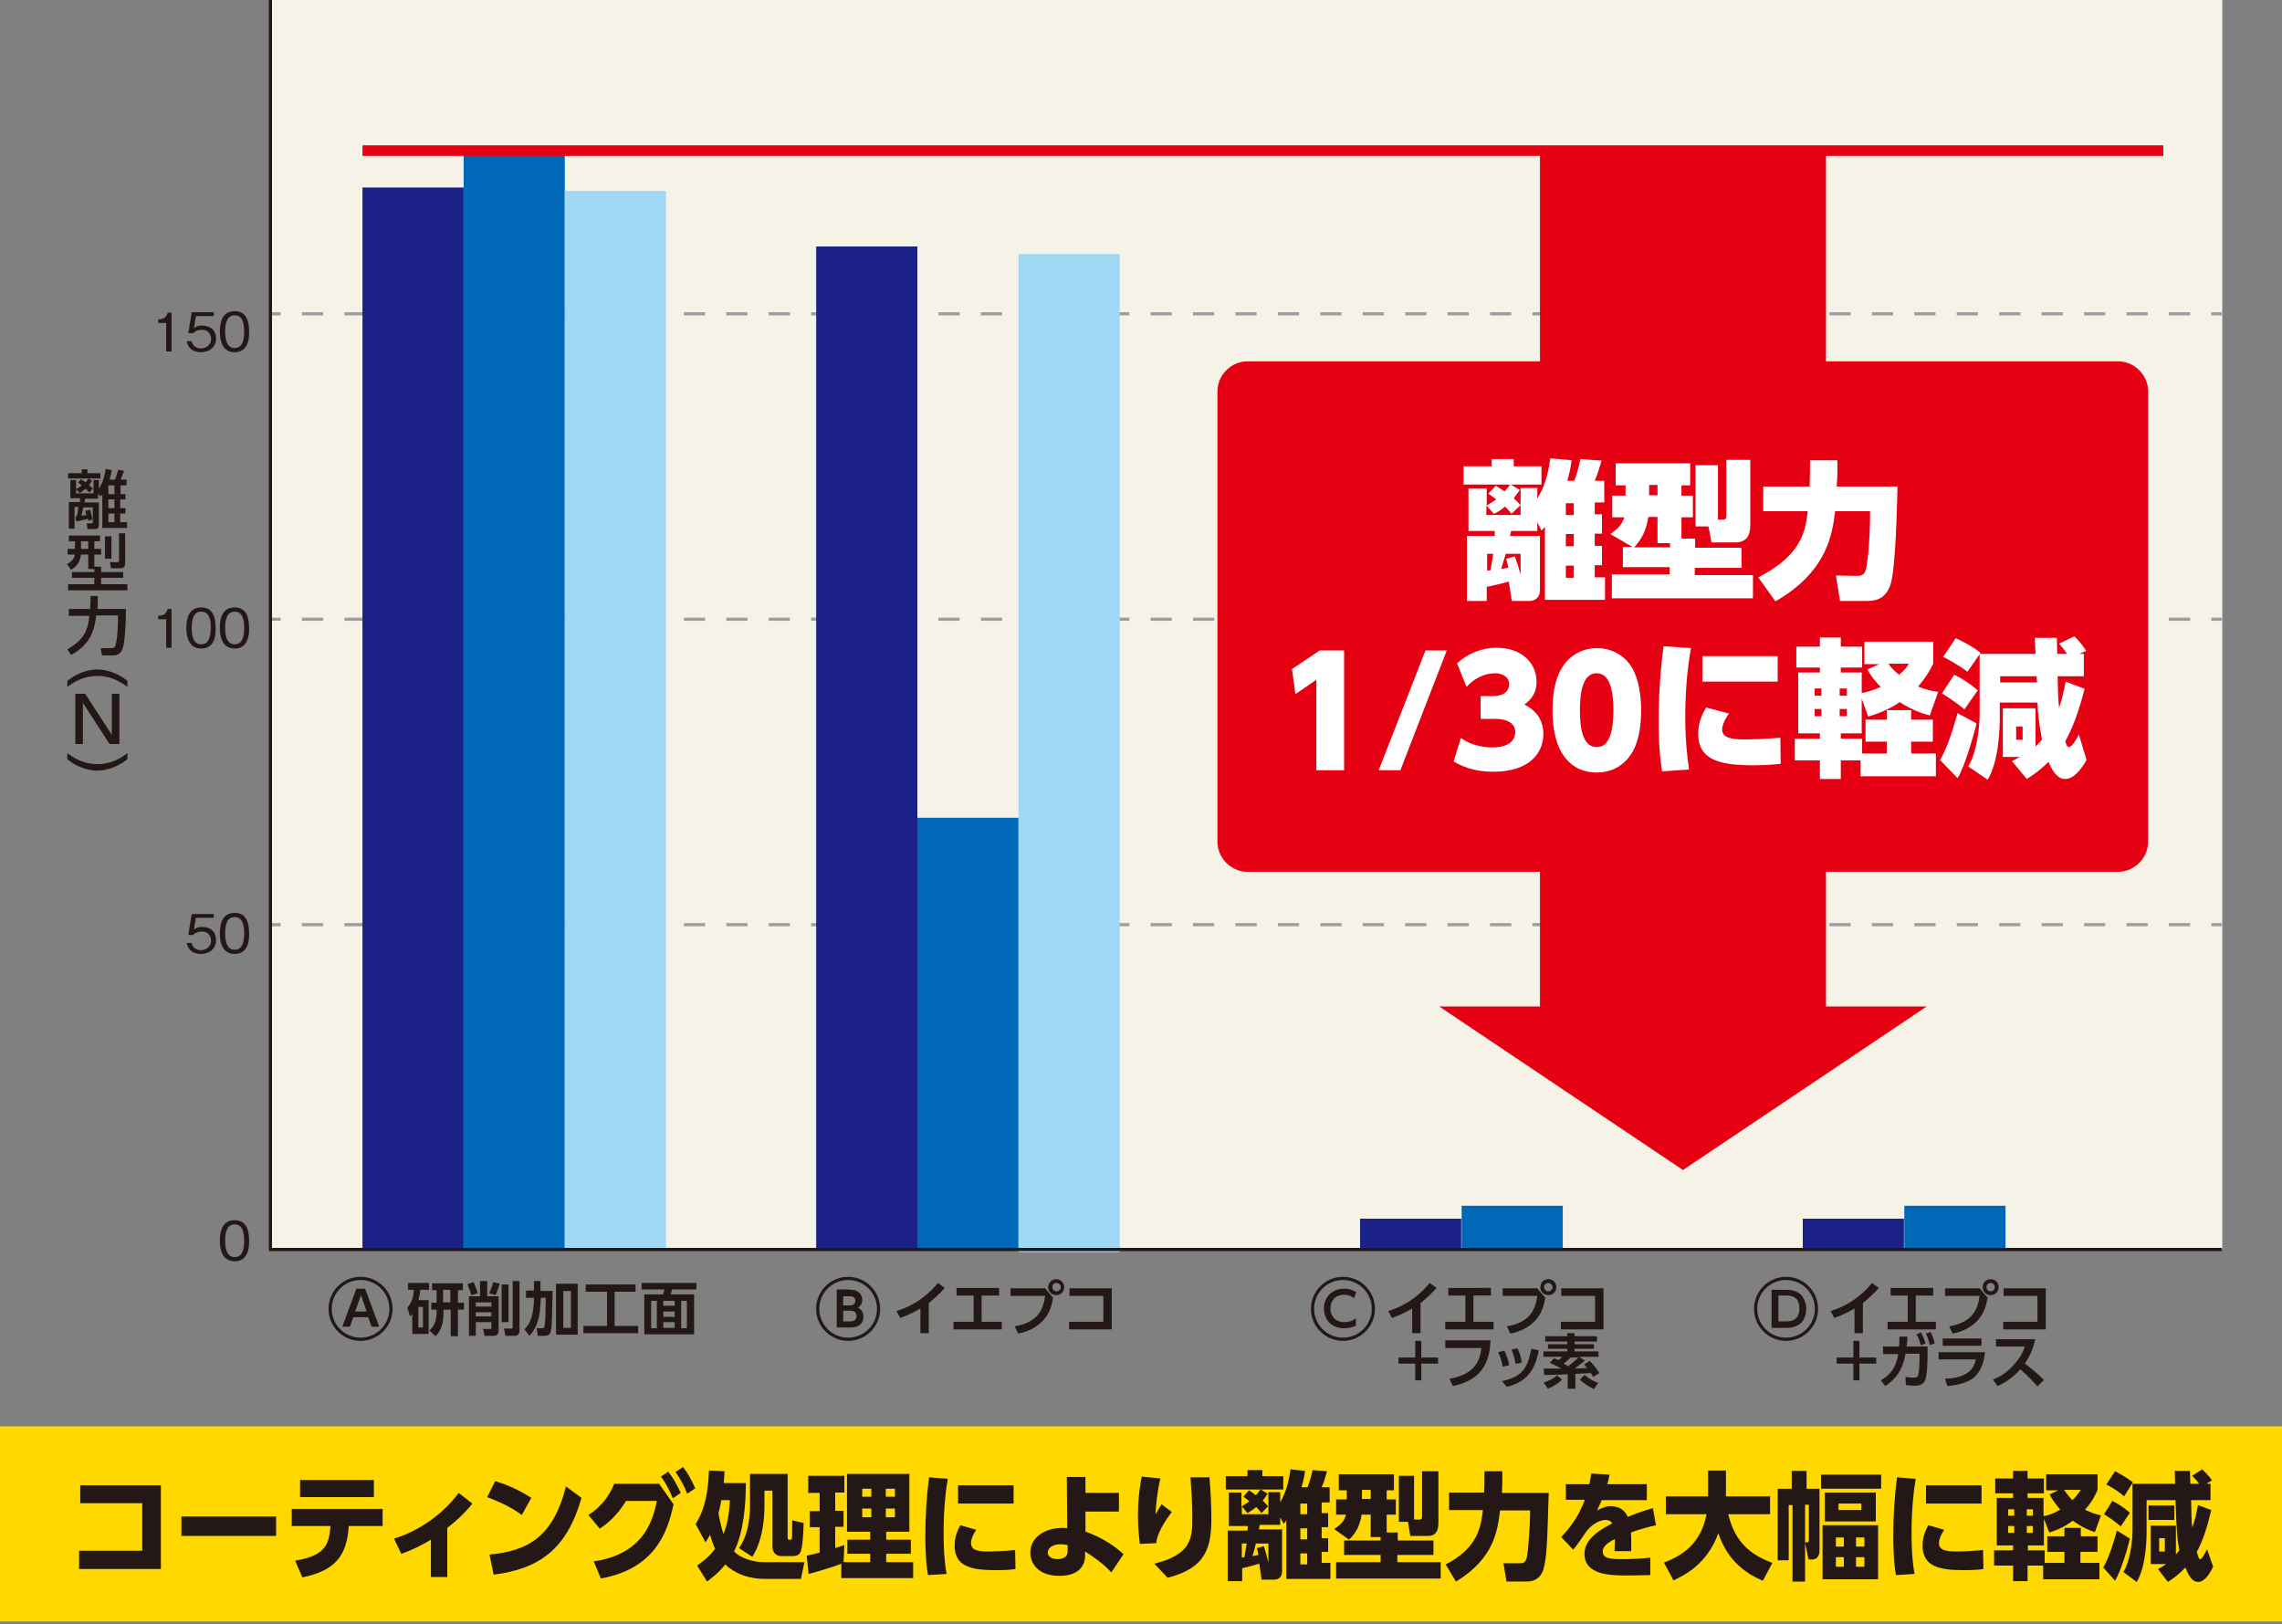 <?xml version="1.0" encoding="utf-8"?>
<!-- Generator: Adobe Illustrator 27.8.1, SVG Export Plug-In . SVG Version: 6.00 Build 0)  -->
<svg version="1.1" id="レイヤー_1" xmlns="http://www.w3.org/2000/svg" xmlns:xlink="http://www.w3.org/1999/xlink" x="0px"
	 y="0px" viewBox="0 0 600 427" style="enable-background:new 0 0 600 427;" xml:space="preserve">
<rect x="0" y="0" width="600" height="427" fill="#808080" stroke="none"/>
<style type="text/css">
	.st0{fill:#FFD800;}
	.st1{fill:#F5F2E8;}
	.st2{fill:none;stroke:#9E9E9F;stroke-width:0.836;stroke-miterlimit:10;}
	.st3{fill:none;stroke:#9E9E9F;stroke-width:0.836;stroke-miterlimit:10;stroke-dasharray:5.578,5.578;}
	.st4{fill:#1C2187;}
	.st5{fill:#0068B6;}
	.st6{fill:#9ED8F5;}
	.st7{fill:#231815;}
	.st8{fill:none;stroke:#231815;stroke-width:0.836;}
	.st9{fill:none;stroke:#E50012;stroke-width:75.197;}
	.st10{fill:#E50012;}
	.st11{fill:#FFFFFF;}
	.st12{fill:none;stroke:#E50012;stroke-width:2.785;stroke-miterlimit:10;}
	.st13{fill:none;stroke:#231815;stroke-width:0.836;stroke-miterlimit:10;}
</style>
<rect y="375" class="st0" width="600" height="51.3"/>
<rect x="71.1" class="st1" width="513.2" height="328.5"/>
<g>
	<g>
		<line class="st2" x1="71.1" y1="82.5" x2="73.8" y2="82.5"/>
		<line class="st3" x1="79.4" y1="82.5" x2="578.6" y2="82.5"/>
		<line class="st2" x1="581.4" y1="82.5" x2="584.2" y2="82.5"/>
	</g>
</g>
<g>
	<g>
		<line class="st2" x1="71.1" y1="162.8" x2="73.8" y2="162.8"/>
		<line class="st3" x1="79.4" y1="162.8" x2="578.6" y2="162.8"/>
		<line class="st2" x1="581.4" y1="162.8" x2="584.2" y2="162.8"/>
	</g>
</g>
<g>
	<g>
		<line class="st2" x1="71.1" y1="243.1" x2="73.8" y2="243.1"/>
		<line class="st3" x1="79.4" y1="243.1" x2="578.6" y2="243.1"/>
		<line class="st2" x1="581.4" y1="243.1" x2="584.2" y2="243.1"/>
	</g>
</g>
<g>
	<rect x="357.6" y="320.4" class="st4" width="26.6" height="8"/>
	<rect x="384.3" y="317" class="st5" width="26.6" height="11.5"/>
</g>
<g>
	<rect x="474" y="320.4" class="st4" width="26.6" height="8"/>
	<rect x="500.7" y="317" class="st5" width="26.6" height="11.5"/>
</g>
<g>
	<rect x="95.3" y="49.3" class="st4" width="26.6" height="279"/>
	<rect x="121.9" y="39.6" class="st5" width="26.6" height="288.8"/>
	<rect x="148.5" y="50.2" class="st6" width="26.6" height="278.4"/>
</g>
<g>
	<rect x="214.6" y="64.8" class="st4" width="26.6" height="263.5"/>
	<rect x="241.2" y="215" class="st5" width="26.6" height="113.4"/>
	<rect x="267.8" y="66.8" class="st6" width="26.6" height="262.4"/>
</g>
<g>
	<g>
		<path class="st7" d="M43.7,92.3v-7.4h-2.1v-0.9c0.9-0.1,2-0.1,2.5-1.8h1v10.2H43.7z"/>
		<path class="st7" d="M52.8,92.6c-2.2,0-3.4-1.2-3.7-2.9h1.3c0.2,1.2,1.2,1.9,2.4,1.9c1.4,0,2.7-0.9,2.7-2.5c0-0.5-0.2-2.4-2.5-2.4
			c-0.6,0-1.6,0.2-2.2,0.9h-1.3l0.9-5.5h5.8v1h-4.7L51,86.3c0.4-0.3,0.9-0.7,2.2-0.7c2.1,0,3.6,1.2,3.6,3.4
			C56.8,91.4,54.9,92.6,52.8,92.6z"/>
		<path class="st7" d="M61.7,92.6c-3.1,0-3.9-2.8-3.9-5.4s0.7-5.4,3.9-5.4s3.8,2.8,3.8,5.4C65.6,89.8,64.8,92.6,61.7,92.6z
			 M61.7,82.9c-2,0-2.5,2-2.5,4.3c0,2.4,0.6,4.3,2.5,4.3c2,0,2.5-2,2.5-4.3C64.2,84.8,63.7,82.9,61.7,82.9z"/>
	</g>
</g>
<g>
	<g>
		<path class="st7" d="M43.7,170.2v-7.4h-2.1v-0.9c0.9-0.1,2-0.1,2.5-1.8h1v10.2H43.7z"/>
		<path class="st7" d="M52.9,170.5c-3.1,0-3.9-2.8-3.9-5.4s0.7-5.4,3.9-5.4s3.8,2.8,3.8,5.4C56.8,167.7,56.1,170.5,52.9,170.5z
			 M52.9,160.8c-2,0-2.5,2-2.5,4.3c0,2.4,0.6,4.3,2.5,4.3c2,0,2.5-2,2.5-4.3C55.5,162.8,54.9,160.8,52.9,160.8z"/>
		<path class="st7" d="M61.7,170.5c-3.1,0-3.9-2.8-3.9-5.4s0.7-5.4,3.9-5.4s3.8,2.8,3.8,5.4C65.6,167.7,64.8,170.5,61.7,170.5z
			 M61.7,160.8c-2,0-2.5,2-2.5,4.3c0,2.4,0.6,4.3,2.5,4.3c2,0,2.5-2,2.5-4.3C64.2,162.8,63.7,160.8,61.7,160.8z"/>
	</g>
</g>
<g>
	<g>
		<path class="st7" d="M52.8,250.8c-2.2,0-3.4-1.2-3.7-2.9h1.3c0.2,1.2,1.2,1.9,2.4,1.9c1.4,0,2.7-0.9,2.7-2.5
			c0-0.5-0.2-2.4-2.5-2.4c-0.6,0-1.6,0.2-2.2,0.9h-1.3l0.9-5.5h5.8v1h-4.7l-0.5,3.1c0.4-0.3,0.9-0.7,2.2-0.7c2.1,0,3.6,1.2,3.6,3.4
			C56.8,249.6,54.9,250.8,52.8,250.8z"/>
		<path class="st7" d="M61.7,250.8c-3.1,0-3.9-2.8-3.9-5.4s0.7-5.4,3.9-5.4s3.8,2.8,3.8,5.4C65.6,248,64.8,250.8,61.7,250.8z
			 M61.7,241.1c-2,0-2.5,2-2.5,4.3c0,2.4,0.6,4.3,2.5,4.3c2,0,2.5-2,2.5-4.3C64.2,243.1,63.7,241.1,61.7,241.1z"/>
	</g>
</g>
<g>
	<g>
		<path class="st7" d="M61.7,331.6c-3.1,0-3.9-2.8-3.9-5.4s0.7-5.4,3.9-5.4s3.8,2.8,3.8,5.4C65.6,328.8,64.8,331.6,61.7,331.6z
			 M61.7,321.9c-2,0-2.5,2-2.5,4.3c0,2.4,0.6,4.3,2.5,4.3c2,0,2.5-2,2.5-4.3C64.2,323.9,63.7,321.9,61.7,321.9z"/>
	</g>
</g>
<polyline class="st8" points="584.2,328.5 71.1,328.5 71.1,0 "/>
<g>
	<path class="st7" d="M24.2,126.4c-0.3,0.4-0.5,0.8-0.8,1.1c0.3,0.3,0.5,0.5,1,0.9l-0.9,1.1c-0.3-0.3-0.4-0.5-1-1
		c-0.6,0.5-1,0.8-1.6,1.1l-0.9-1c0.7-0.4,1-0.6,1.5-1c-0.6-0.4-0.6-0.5-1-0.7l0.8-0.9c0.8,0.5,0.8,0.6,1.2,0.8
		c0.4-0.4,0.6-0.8,0.8-1h-5.4v-1.4h3.6v-1h1.5v1h3.4v1.4h-3L24.2,126.4z M23.7,134c0.3,1,0.5,2,0.6,2.6l-1.1,0.3
		c0-0.2-0.1-0.4-0.1-0.5c-0.4,0.1-1.9,0.5-3,0.7l-0.3-1.3c0.2,0,0.3,0,0.4-0.1c0.2-0.8,0.3-1.5,0.4-2.4h-1v5.7h-1.5v-7H21
		c0-0.2,0.1-0.8,0.1-1h-2.6v-4.8h1.5v3.5h4.6v-3.5h1.4v2.3c1.2-1.8,1.6-4,1.8-5.2l1.6,0.3c-0.1,0.6-0.2,1.1-0.6,2.5h1.4
		c0.4-0.9,0.6-1.6,0.9-2.6l1.5,0.3c-0.1,0.4-0.7,1.8-0.9,2.3h1.6v1.5h-1.6v2.3H33v1.4h-1.4v2.3H33v1.4h-1.4v2.3h1.8v1.5h-6.5V130
		c-0.1,0.2-0.2,0.2-0.4,0.5l-0.7-0.7v1.3h-3.4c0,0.2-0.2,0.9-0.2,1H26v5.9c0,1-0.6,1.1-1.1,1.1h-1.9l-0.2-1.5h1.2
		c0.4,0,0.4-0.2,0.4-0.4v-3.8h-2.5c-0.2,1.2-0.3,1.3-0.5,2.2c0.2,0,1.1-0.2,1.3-0.2c-0.1-0.3-0.1-0.4-0.3-1.1L23.7,134z M30.1,127.6
		h-1.6v2.3h1.6V127.6z M30.1,131.3h-1.6v2.3h1.6V131.3z M30.1,135h-1.6v2.3h1.6V135z"/>
	<path class="st7" d="M24.8,149.6h-1.6v-3.8h-1.9c-0.3,2.4-1.6,3.4-2.6,4l-1.1-1.5c1.8-0.9,2-2,2.1-2.5h-1.9v-1.5h1.9v-2h-1.6v-1.5
		h8.2v1.5h-1.5v2h1.8v1.5h-1.8v3.2h1.8v1.4h5.8v1.5h-5.8v1.7h6.9v1.6H17.9v-1.6h6.9v-1.7h-5.9v-1.5h5.9V149.6z M21.3,142.3v2h1.9v-2
		H21.3z M27.6,141h1.7v5.9h-1.7V141z M31.2,140.2h1.7v7.6c0,0.7,0,1.6-1.2,1.6h-2.5l-0.3-1.6h2c0.4,0,0.4-0.3,0.4-0.5V140.2z"/>
	<path class="st7" d="M17.7,170.7c5.1-2.8,5.5-6.1,5.8-8.8h-5.4v-1.8h5.6c0-0.2,0.1-1.4,0.1-2.2v-1.2h1.9v1.3c0,1,0,1.6-0.1,2.1h7.5
		c0,5.6-0.4,8.8-0.7,9.9c-0.2,0.6-0.6,2.3-2.5,2.3h-3.1l-0.3-1.9h2.8c1,0,1.1-0.6,1.3-1.8c0.3-1.4,0.5-4.9,0.4-6.8h-5.7
		c-0.4,3.2-1.1,7.4-6.6,10.4L17.7,170.7z"/>
	<path class="st7" d="M17.7,179c3.5-2.8,6.9-3,7.9-3c1,0,4.4,0.2,7.9,3v1.6c-2.3-1.8-5-2.9-7.9-2.9c-2.9,0-5.6,1.1-7.9,2.9V179z"/>
	<path class="st7" d="M22.4,182.4l7,10.8v-10.8h2v13.2h-2.6l-7-10.8v10.8h-2v-13.2H22.4z"/>
	<path class="st7" d="M17.7,198c2.3,1.8,5,2.9,7.9,2.9c2.9,0,5.7-1.1,7.9-2.9v1.6c-3.4,2.7-6.6,3-7.9,3c-1.3,0-4.6-0.3-7.9-3V198z"
		/>
</g>
<g>
	<path class="st7" d="M42.3,390.4v22.1H20.8v-4.8h16.6v-12.5H21.1v-4.7H42.3z"/>
	<path class="st7" d="M72.6,398.7v5.1H47.7v-5.1H72.6z"/>
	<path class="st7" d="M77.6,410.3c8.3-1.3,8.9-4.6,9.3-9.1H76.7v-4.5h23.9v4.5h-8.9c-0.5,7.7-3.4,11.7-12.2,13.5L77.6,410.3z
		 M98.3,389.1v4.5H78.9v-4.5H98.3z"/>
	<path class="st7" d="M117.6,414.6h-4.3v-9.8c-2.5,1.5-5.1,2.8-7.8,3.7l-1.9-4c6.3-1.9,12.7-6.2,17-12l3.6,2.8
		c-2.4,3-4.7,4.9-6.6,6.4V414.6z"/>
	<path class="st7" d="M137.2,398.3c-2.9-2.1-5.5-3.3-9.1-4.7l2.1-4.2c1.6,0.5,5.2,1.6,9.5,4.4L137.2,398.3z M128.7,408.7
		c9.8-0.9,16.7-4.4,20.1-17.9l4.1,3c-3.9,13.5-11,18.6-23.1,20.2L128.7,408.7z"/>
	<path class="st7" d="M156.1,410.5c12.3-1.8,15.4-9.6,16.6-15.9h-8.1c-1.3,2.1-3.3,4.9-6.9,7.3l-3-3.6c4-2.5,5.8-5.8,6.8-8.2h11.8
		l3.8,5.4c-1.7,7.8-5.1,16.9-19.1,19.5L156.1,410.5z M175.7,386.9c1.4,1.8,2.2,3.3,3.3,5.6l-2.1,1.4c-1-2.4-1.7-3.7-3.1-5.7
		L175.7,386.9z M179.6,385.7c1.4,1.8,2.1,3.2,3.2,5.6l-2.1,1.4c-1-2.4-1.7-3.7-3.1-5.7L179.6,385.7z"/>
	<path class="st7" d="M182.9,400.7c1.5-2.5,3.2-5.8,3.5-14.1l4.1,0.2c-0.1,1.5-0.1,2.2-0.2,3.1h5.8c0,5.8-0.6,13-3.1,18
		c1.8,1.8,5,2.8,7.9,2.8h10.6l-0.9,4.4h-9.5c-6.3,0-9.6-3-10.4-3.8c-1.9,2.4-3.8,3.7-4.8,4.5l-2.6-4.2c1.2-0.9,3-2.1,4.7-4.4
		c-0.2-0.5-0.7-1.6-1.3-3.7c-0.6,1.1-0.9,1.5-1.2,2L182.9,400.7z M189.7,394.3c-0.2,0.9-0.4,2.1-0.8,3.5c0.5,3,1.1,4.7,1.3,5.5
		c0.8-1.9,1.5-4.4,1.7-8.9H189.7z M207.1,387.6v16.6c0,0.3,0,0.6,0.3,0.6c0.6,0,0.7,0,0.8-0.3c0.1-0.3,0.1-4.2,0.1-4.8l3,0.7
		c-0.1,4-0.4,6.1-0.5,6.5c-0.2,0.9-0.4,2.2-2.2,2.2h-3.2c-1.8,0-2.3-1.5-2.3-2.4v-14.8h-2.1v3.6c0,1.9,0,8.8-3.2,13.8l-3.5-2.3
		c2.9-4,2.9-9.9,2.9-11.7v-7.8H207.1z"/>
	<path class="st7" d="M221.2,411.1c-1.6,0.7-6.6,2.2-8.6,2.7l-0.5-4.8c0.1,0,2.9-0.7,3.4-0.8v-6.7h-2.6v-4.2h2.6v-4.8h-3V388h9.5
		v4.4h-2.4v4.8h2.2v4.2h-2.2v5.6c1.3-0.4,1.8-0.6,2.4-0.8l-0.2,4.5h7v-2.2h-6v-3.7h6v-2.1h-6.1v-15.2h16.4v15.2H233v2.1h6.5v3.7H233
		v2.2h7.1v4.2h-18.9V411.1z M226.7,391.4v2.1h2.4v-2.1H226.7z M226.7,396.6v2.3h2.4v-2.3H226.7z M232.9,391.4v2.1h2.4v-2.1H232.9z
		 M232.9,396.6v2.3h2.4v-2.3H232.9z"/>
	<path class="st7" d="M249.2,388.8c-0.3,1.8-1.1,6.6-1.1,14.1c0,6.1,0.5,9.5,0.8,10.9l-4.9,0.3c-0.3-1.6-0.7-4.5-0.7-10.4
		c0-5.1,0.3-10.2,1-15.3L249.2,388.8z M256.7,402.2c-1,1.4-1.4,2.7-1.4,3.5c0,2,2.2,2.2,4.7,2.2c0.9,0,4.4-0.1,6.9-0.4l0.1,5
		c-1.1,0.2-2.7,0.3-5.3,0.3c-6.2,0-10.7-0.9-10.7-6.4c0-1.1,0.1-2.9,1.5-5.4L256.7,402.2z M266.5,390.5v4.8h-14.6v-4.8H266.5z"/>
	<path class="st7" d="M285.5,402.7c3.6,1.3,7.1,3.3,9.9,5.9l-3.2,4.8c-1.9-2.1-4.5-4-6.9-5.5v1.2c0,1.8-1,5.2-6.7,5.2
		c-6,0-7.7-3.6-7.7-6.1c0-4,3.8-6.5,8.4-6.5c0.6,0,0.9,0,1.3,0.1l-0.1-13.5h4.9v4.2h8.8v4.9h-8.8V402.7z M280.7,406.2
		c-0.5-0.1-1-0.2-1.8-0.2c-1.6,0-3.4,0.6-3.4,2.2c0,0.9,0.8,1.7,2.6,1.7c1.7,0,2.6-0.8,2.6-1.9V406.2z"/>
	<path class="st7" d="M305.1,388.7c-0.9,3.8-1.1,6.6-1.3,9.4c0.9-1.5,1.3-2.1,1.6-2.6l2.7,2c-0.7,1-3.8,4.9-4.1,8.2l-4.3,0.2
		c-0.3-2.5-0.5-4.8-0.5-7.3c0-5.3,0.7-9,1-10.4L305.1,388.7z M318,388.4c0.3,3.6,0.5,7.1,0.5,10.7c0,7.5-1.2,13.1-11.5,15.7
		l-3.5-3.7c9.8-2.4,10-6.8,10-12c0-4.3-0.3-8.2-0.5-10.7H318z"/>
	<path class="st7" d="M326.4,415.7h-3.6v-13.3h5.2c0-0.2,0.1-0.8,0.1-1.2h-5v-8.8h3.3v3.7c0.2-0.2,1.1-0.6,2.1-1.4
		c-0.7-0.6-1-0.8-1.6-1.2l1.5-1.7c0.7,0.5,1,0.7,1.8,1.3c0.3-0.3,0.8-0.9,1.2-1.5h-9.1v-3.5h5.7v-1.6h3.9v1.6h5.5v3.5h-5.9l1.8,1.1
		c-0.5,0.8-0.8,1.2-1.3,1.8c0.3,0.3,0.6,0.6,1.4,1.5l-1.7,1.8c-0.6-0.7-0.9-1.1-1.4-1.6c-1.1,0.9-1.8,1.3-2.3,1.6l-1.5-1.8v2.1h7
		v-5.8h3.1v2.7c1.9-3.3,2.4-6.6,2.7-8.7l3.8,0.4c-0.1,1.3-0.3,2.2-0.9,4.3h1.6c0.5-1.3,1.1-3.3,1.3-4.5l3.8,0.3
		c-0.2,0.8-0.8,2.9-1.4,4.2h2.1v4h-2.1v2.8h1.7v3.7h-1.7v2.9h1.7v3.6h-1.7v2.9h2.3v4.2h-11.6v-15.4c-0.3,0.4-0.3,0.5-0.7,0.9
		l-0.9-1.7v2h-5.4c-0.1,0.6-0.1,0.7-0.2,1.2h6.1v11c0,1.4-0.8,2.2-2.1,2.2h-3.3l-0.6-4.2c-1.1,0.3-2.7,0.8-4.5,1.2V415.7z
		 M326.4,409.5c0.2,0,0.6-0.1,0.8-0.1c0.3-2,0.4-2.5,0.6-3.6h-1.3V409.5z M332.3,406.5c0.5,1.6,1,3.4,1.2,4.3v-5h-3.3
		c-0.3,1.3-0.5,2.1-0.9,3.3c0.7-0.1,1-0.2,1.6-0.3c-0.2-0.9-0.3-1.2-0.4-1.8L332.3,406.5z M343.7,395.3h-1.8v2.8h1.8V395.3z
		 M343.7,401.8h-1.8v2.9h1.8V401.8z M343.7,408.4h-1.8v2.9h1.8V408.4z"/>
	<path class="st7" d="M363,404.1h-2.6v-5.9h-2.4c-0.5,3.8-2.4,5.7-3.3,6.6l-3.9-2.8c2.4-1.6,2.8-2.7,3.1-3.8h-2.6v-4h2.8v-2.4H352
		v-4.2h14.5v4.2h-1.9v2.4h2.4v4h-2.4v4.7h2.9v2.1h9.4v3.8h-9.5v1.9h11.4v4.3h-27.5v-4.3H363v-1.9h-9.6V405h9.6V404.1z M358.1,391.7
		v2.4h2.3v-2.4H358.1z M370.2,400.1h-2.4V388h4v11.5h1.4c0.7,0,0.7-0.4,0.7-0.9v-11.8h4.3v13.5c0,0.7,0,3.5-2.6,3.5h-4.8
		L370.2,400.1z"/>
	<path class="st7" d="M380.1,411.3c8.7-4.4,9.3-10.3,9.8-14.3H381v-4.6h9.2c0.1-1.8,0.1-2.2,0.1-3.4v-2.2h4.7v2.3
		c0,1.7-0.1,3.2-0.1,3.4h12.3c-0.4,13.2-0.5,17.1-1.4,20.1c-0.8,2.5-2.6,3.2-4.3,3.2h-5.4l-0.8-4.8h4.5c1.3,0,1.5-1,1.7-1.9
		c0.3-1.5,0.8-7.6,0.8-12h-7.9c-0.6,4.9-1.4,12.6-11.6,18.7L380.1,411.3z"/>
	<path class="st7" d="M433,390.3v4.1h-11.9c-0.3,0.9-0.6,1.4-1.2,2.7c1.2-0.6,2.2-1.1,3.6-1.1c2.7,0,3.8,1.4,4.5,2.8
		c0.9-0.4,4-1.6,6.6-2.3l0.8,4.5c-2.2,0.5-3.8,0.9-6.6,1.9c0.1,0.7,0.1,2.1,0.1,4.9h-4.4c0.1-1.7,0.1-2.8,0.1-3.2
		c-1.3,0.7-3.2,1.7-3.2,3.3c0,1.9,2.1,2,5.2,2c2.2,0,5.1-0.1,7.3-0.4v4.6c-4.3,0.1-5.2,0.1-6.3,0.1c-4.4,0-11-0.2-11-5.7
		c0-4.1,4.5-6.5,7.3-8c-0.4-0.7-1.1-0.9-1.8-0.9c-1.7,0-4,1.5-5.2,3.3c-2.3,3.4-2.9,4.1-3.3,4.5l-3.1-3.3c1.9-2.1,4.4-4.9,6.2-9.8
		h-5v-4.1h6.2c0.2-1.1,0.3-1.7,0.5-2.8l4.8,0.3c-0.3,1.4-0.4,1.8-0.6,2.5H433z"/>
	<path class="st7" d="M437.5,410.8c4.8-1.8,9.7-4.9,11.2-12.7H438v-4.7h11.1v-6.8h4.7v6.8h11.6v4.7h-11c1.8,7.4,5.8,10.6,11.6,12.8
		l-2.5,4.7c-3.5-1.5-9.1-4.6-11.7-12.5c-2.9,8.1-9,11.1-11.8,12.4L437.5,410.8z"/>
	<path class="st7" d="M474.6,415.8h-3.3v-20.1h-1v14.5h-2.9v-18.8h3.7v-4.7h3.9v4.7h3.4v16.1c0,0.6,0,2.5-2.1,2.5h-0.8l-0.9-4.4
		V415.8z M474.6,405.5c0.9,0,1,0,1-0.8v-9.1h-1V405.5z M494.6,391.4h-15.8v-3.7h15.8V391.4z M493.8,415.2h-14.6V401h14.6V415.2z
		 M493.2,400h-13.4v-7.6h13.4V400z M484.8,404.2h-2.1v2.4h2.1V404.2z M484.8,409.4h-2.1v2.5h2.1V409.4z M489.4,395.3h-6v1.7h6V395.3
		z M490.1,404.2H488v2.4h2.2V404.2z M490.1,409.4H488v2.5h2.2V409.4z"/>
	<path class="st7" d="M503.7,388.8c-0.3,1.8-1.1,6.6-1.1,14.1c0,6.1,0.5,9.5,0.8,10.9l-4.9,0.3c-0.3-1.6-0.7-4.5-0.7-10.4
		c0-5.1,0.3-10.2,1-15.3L503.7,388.8z M511.2,402.2c-1,1.4-1.4,2.7-1.4,3.5c0,2,2.2,2.2,4.7,2.2c0.9,0,4.4-0.1,6.9-0.4l0.1,5
		c-1.1,0.2-2.7,0.3-5.3,0.3c-6.2,0-10.7-0.9-10.7-6.4c0-1.1,0.1-2.9,1.5-5.4L511.2,402.2z M521,390.5v4.8h-14.6v-4.8H521z"/>
	<path class="st7" d="M537.2,411.6h-4.1v4.1h-3.8v-4.1h-5v-4h5v-1.3H525v-12.5h4.3v-1.2h-4.7v-3.9h4.7v-2h3.8v2h4.3v3.9h-4.3v1.2
		h4.2v4.8c1.1-0.2,2.3-0.5,4.4-1.7c-1.8-2.1-2.5-3.4-2.8-4l2.3-1.1H538v-4.2h13.5v4.1c-0.5,1.1-1.2,2.9-3.3,5.2
		c1.6,0.8,2.8,1.2,4.2,1.5l-1.6,4.4c-1-0.3-3-1-5.8-3c-2.7,2-4.9,2.7-6.2,3.1l-1.4-3.6v7h-4.2v1.3h4.4v3.3h5.2v-2.9h-4.5v-4.1h4.5
		v-2.2h4.3v2.2h4.4v4.1H547v2.9h5v4.3h-14.8V411.6z M528,396.8v1.7h1.6v-1.7H528z M528,401.2v1.8h1.6v-1.8H528z M532.9,396.8v1.7
		h1.6v-1.7H532.9z M532.9,401.2v1.8h1.6v-1.8H532.9z M542.7,391.7c1,1.5,1.8,2.3,2.2,2.7c1.3-1.3,1.7-2,2.2-2.7H542.7z"/>
	<path class="st7" d="M560,404.5c-0.6,2.6-2.2,8.2-3.9,11.1l-3.1-3.5c0.7-1.2,1.9-3.5,3.6-9.7L560,404.5z M555.4,394.6
		c1.6,0.8,3.1,1.8,4.6,3.1l-2.4,3.6c-1.3-1.1-2.6-2.1-4.4-3.2L555.4,394.6z M556.1,386.8c0.6,0.3,2.6,1.3,4.7,2.9l-2.3,3.7
		c-0.9-0.8-3.1-2.4-4.7-3.1L556.1,386.8z M571.7,409.1c0.3-0.3,0.6-0.6,1.3-1.5c-0.6-3.4-0.7-4.8-1-13.2h-7.6v8.7
		c0,0.5,0,8.6-2.6,12.8l-3.5-2.6c1.7-2.7,2.4-7.8,2.4-11.1v-12.1h11.2c0-0.5-0.1-3.2-0.1-3.4h4c0,0.1,0.1,3,0.1,3.4h2.3
		c-0.5-0.7-0.8-1.1-1.8-2.1l2.6-1.7c0.7,0.6,2.1,2.1,2.6,2.9l-1.5,0.9h1.1v4.3h-5.1c0.1,4.6,0.1,5.3,0.3,7.2
		c0.7-1.9,1.1-3.6,1.5-5.9l3.5,1.3c-0.9,3.9-2.1,7.9-3.8,11c0.5,1.9,0.7,1.9,0.9,1.9c0.3,0,0.7-0.4,1.8-2.6l1.6,4.6
		c-0.7,1.4-2.1,4-3.9,4c-1.6,0-2.4-1.4-3.4-3.8c-1.7,1.8-3.2,2.9-4.6,3.8l-2.6-3.4c0.6-0.3,1.1-0.6,2.2-1.3h-4.1v-10.1h6.6V409.1z
		 M564.9,395.8h6.8v3.8h-6.8V395.8z M567.7,404.4v3.5h1.5v-3.5H567.7z"/>
</g>
<line class="st9" x1="442.5" y1="39.6" x2="442.5" y2="271.8"/>
<polygon class="st10" points="506.6,264.6 442.5,307.6 378.4,264.6 "/>
<g>
	<path class="st10" d="M564.8,221.3c0,4.3-3.6,7.9-7.9,7.9H328c-4.3,0-7.9-3.6-7.9-7.9V102.9c0-4.3,3.6-7.9,7.9-7.9h228.9
		c4.3,0,7.9,3.6,7.9,7.9V221.3z"/>
</g>
<g>
	<path class="st11" d="M391,158h-5.3v-17.1h7.3c0-0.2,0-1.1,0-1.3h-6.9v-11.2h4.8v4.5c1-0.6,1.6-1,2.5-1.6c-1.1-0.8-1.4-1.1-2.1-1.5
		l2-2.1c0.9,0.6,1.4,0.9,2.3,1.5c0.9-1.1,1.1-1.2,1.4-1.8h-12.2v-4.8h7.4v-1.9h5.8v1.9h7.3v4.8h-8.1l2.4,1.4
		c-0.5,0.7-0.9,1.3-1.6,2.2c0.5,0.5,1,0.9,1.8,1.8l-2.4,2.3c-0.7-0.9-1.1-1.4-1.7-1.9c-1.3,1.1-2.1,1.5-2.9,1.9l-2-2.2v2.5h9v-7.1
		h4.4v2.8c1.7-2.9,2.8-5.8,3.4-10.6l5.6,0.5c-0.2,1.9-0.5,3.2-1.1,5.4h1.8c0.6-1.4,1.3-3.8,1.6-5.7l5.6,0.4
		c-0.4,1.4-1.1,3.7-1.8,5.3h2.5v5.7h-2.5v3.1h1.9v5.1h-1.9v3.2h1.9v5.1h-1.9v3.2h2.7v5.9h-15.8v-19.2c-0.4,0.5-0.5,0.6-0.9,1
		l-1.1-2.2v2.3h-6.9c-0.1,0.5-0.2,1-0.3,1.3h7.9v14.2c0,2.2-1.5,2.9-2.8,2.9h-4.6l-0.8-5.1c-1.4,0.4-3.4,0.9-5.8,1.4V158z M391,150
		c0.1,0,0.7,0,0.9-0.1c0.4-2.3,0.5-3,0.7-4.3H391V150z M398.3,146.3c0.6,1.6,1.1,3.2,1.5,4.8v-5.5h-3.9c-0.4,1.3-0.6,2-1.2,4
		c0.7-0.1,1.5-0.3,1.9-0.4c-0.2-1-0.3-1.2-0.6-2.3L398.3,146.3z M413.8,132.3h-2.1v3.1h2.1V132.3z M413.8,140.4h-2.1v3.2h2.1V140.4z
		 M413.8,148.7h-2.1v3.2h2.1V148.7z"/>
	<path class="st11" d="M429.4,143.9l-6-3.5c2.3-1.6,3-2.5,3.7-4.4h-3.2v-5.7h3.5v-2.7h-2.6v-5.8h19.6v5.8h-2.3v2.7h3v5.7h-3v5.6h3.6
		v2.4h12.2v5.3h-12.3v1.9h15.3v6.1h-37.1V151h15.2v-1.9h-12.3v-5.3H429.4z M439.1,143.9v-1.1h-3.3v-6.9h-2.4c-0.6,3.6-1.6,5.6-3.7,8
		H439.1z M433.6,127.5v2.7h2.2v-2.7H433.6z M449.2,138.4h-3.4v-16.1h5.9v14.3h1.3c0.9,0,0.9-0.5,0.9-1.2v-14.5h6.3V138
		c0,1.7-0.4,2.8-0.8,3.3c-0.7,0.9-1.9,1.3-2.8,1.3h-6.6L449.2,138.4z"/>
	<path class="st11" d="M462.3,151.8c11.7-6,12.4-12.5,13-17.4h-11.7v-6.5h12.2c0-1.4,0.1-2.9,0.1-4.1V121h7.2v2.8
		c0,0.6,0,1.8-0.2,4.1h16c-0.1,3.4-0.4,21.9-1.9,26c-1.5,4.1-4.6,4.1-6.6,4.1h-6.6l-1.1-6.7l5.3,0.1c1,0,1.8,0,2.4-1.1
		c0.5-1,1.3-7.3,1.3-15.9h-9.2c-0.7,5.7-1.9,15.8-15.7,23.7L462.3,151.8z"/>
	<path class="st11" d="M347,171h6.4v31.5h-7.3v-23.8l-5.5,3.8l-0.9-6.6L347,171z"/>
	<path class="st11" d="M380.4,171l-12.2,31.5h-5.7l12.3-31.5H380.4z"/>
	<path class="st11" d="M384.1,194c0.9,0.7,3.7,2.5,8.4,2.5c2.5,0,5.9-0.8,5.9-4.1c0-1.4-1-3.4-5.3-3.4h-3.8V183h3.3
		c3,0,4.2-1.5,4.2-3.1c0-2.3-2.4-2.9-3.6-2.9c-1.9,0-4.9,0.6-7.6,3.6l-2.5-6.2c2.8-2.6,6.5-4.1,10.4-4.1c6.8,0,10.5,4.2,10.5,8.9
		c0,3.7-2.2,5.3-3.2,6c1.6,0.9,5,2.8,5,7.8c0,4.8-3.5,9.9-13.2,9.9c-5.3,0-8.5-1.6-10.4-2.7L384.1,194z"/>
	<path class="st11" d="M410.8,198.2c-2.4-3.8-2.6-9.1-2.6-11.5c0-5.5,1.1-9.1,2.7-11.5c2.1-3.2,5.5-4.8,9-4.8s6.9,1.6,9,4.8
		c2.3,3.7,2.6,8.8,2.6,11.5c0,4.5-0.7,8.6-2.6,11.5c-2.7,4.2-6.7,4.9-9,4.9C417.5,203.1,413.5,202.5,410.8,198.2z M424.2,186.7
		c0-5.1-0.9-9.7-4.4-9.7c-3.5,0-4.4,4.6-4.4,9.7c0,5.7,1.1,9.7,4.4,9.7C423.3,196.5,424.2,191.9,424.2,186.7z"/>
	<path class="st11" d="M444.6,170.4c-0.4,2.3-1.5,8.6-1.5,18c0,7.3,0.7,11.7,1,13.9l-7.1,0.5c-0.3-2.1-0.9-5.8-0.9-13.1
		c0-10,1-17.5,1.3-19.8L444.6,170.4z M454.6,187.6c-1.2,1.6-1.8,3.2-1.8,4.2c0,2.2,2.5,2.6,5.9,2.6c1.2,0,6.2-0.1,9.4-0.5l0.1,6.9
		c-0.9,0.1-3.4,0.4-6.9,0.4c-8.8,0-14.8-1.2-14.8-8.3c0-1.1,0.1-3.7,2.1-6.9L454.6,187.6z M467.4,172.5v6.7h-19.8v-6.7H467.4z"/>
	<path class="st11" d="M489.2,199.9H484v4.9h-5.5v-4.9h-6.6v-5.7h6.6v-1.4h-5.7v-16h5.7v-1.3h-6.2V170h6.2v-2.4h5.5v2.4h5.6v5.5H484
		v1.3h5.5v5.4c1.1-0.2,2.8-0.6,5-1.6c-2.1-2.1-2.8-3.4-3.5-4.6l3.1-1.4h-3.9v-5.9h18.1v5.8c-0.7,1.4-1.8,3.5-4,6
		c2.2,0.9,3.9,1.2,5.3,1.4l-2.2,6.2c-1.6-0.4-4.3-1.2-7.9-3.5c-1.5,1-3.9,2.5-8.3,3.8l-1.7-4.7v9.1H484v1.4h5.6v3.9h6.5v-3.1h-5.6
		v-5.8h5.6v-2.5h6.4v2.5h5.7v5.8h-5.7v3.1h6.5v6h-19.8V199.9z M477.1,181v1.9h1.8V181H477.1z M477.1,186.4v1.9h1.8v-1.9H477.1z
		 M483.7,181v1.9h1.9V181H483.7z M483.7,186.4v1.9h1.9v-1.9H483.7z M496.5,174.5c0.7,1,1.6,1.9,2.8,2.9c1.6-1.3,2.1-2.1,2.6-2.9
		H496.5z"/>
	<path class="st11" d="M519.7,190.2c-0.3,1.1-2.7,10.6-5,14.4l-4.6-4.8c1.8-3.3,2.7-5.7,4.6-12.3L519.7,190.2z M513.8,177.4
		c2,0.9,4.3,2.4,6.2,4.1l-3.5,5c-1.7-1.4-3.2-2.5-5.9-4.2L513.8,177.4z M535.2,196.2c0.5-0.4,1-0.9,1.7-1.8
		c-0.6-3.2-1.1-6.4-1.2-9.7h-9.9v4.4c0,0.6,0,10.8-3.2,15.9l-5.1-3.5c2.1-3.3,3-9.8,3-13.5V172l-3.2,4.6c-2.4-1.8-5.5-3.5-6.4-3.9
		l3.3-4.9c0.5,0.2,3.7,1.6,6.5,3.8l-0.2,0.3h14.7c0-0.3-0.2-3.7-0.2-4.2h5.8c0,0.6,0.1,3.8,0.1,4.2h2.6c-0.2-0.2-0.8-1.2-2.1-2.7
		l4-1.9c1.2,1.1,2.5,2.8,3.1,3.8l-1.8,0.8h1.2v5.9H541c0.1,4.7,0.1,5.5,0.4,8.3c0.7-2.1,1.2-4.1,1.7-6.9l5,1.9
		c-0.5,1.9-2.3,9-5.1,13.8c0.4,1.1,0.5,1.5,1,1.5c0.8,0,2.1-2.3,2.6-3.3l2,6.7c-1,1.8-3.1,5-5.6,5c-1.4,0-2.8-0.8-4.4-4.5
		c-2.5,2.5-4.5,3.7-5.7,4.5l-3.9-4.7c0.6-0.3,1.2-0.6,2.1-1.1h-4.5v-12.8h8.6V196.2z M535.5,177.8h-9.6v1.6h9.7L535.5,177.8z
		 M530.1,191v3.5h1.7V191H530.1z"/>
</g>
<line class="st12" x1="95.3" y1="39.6" x2="568.8" y2="39.6"/>
<g>
	<circle class="st13" cx="94.8" cy="344.1" r="8"/>
	<g>
		<path class="st7" d="M112.7,341.9v8.8h-4.3v-5.2c-0.2,0.2-0.3,0.3-0.6,0.6l-0.7-2.3c1.1-1.3,1.6-2.6,1.7-4.7h-1.5v-1.8h5.5v1.8
			h-2.3c-0.1,1.3-0.3,1.9-0.5,2.7H112.7z M111.2,343.6H110v5.4h1.2V343.6z M114.7,339.2h-1.1v-1.8h8.1v1.8h-1.3v3.3h1.6v1.8h-1.6v7
			h-1.9v-7h-1.9v0.8c0,2.5-0.5,4.7-2.1,6.2l-1.6-1.5c0.6-0.6,1.9-1.7,1.9-4.8v-0.7h-1.4v-1.8h1.4V339.2z M116.5,342.4h1.9v-3.3h-1.9
			V342.4z"/>
		<path class="st7" d="M124.5,337.1c0.1,0.1,0.8,1.7,1.1,2.9l-1.7,0.5c-0.3-1.3-0.8-2.4-1-2.9L124.5,337.1z M126.3,336.8h1.8v4h3
			v8.9c0,0.7-0.1,1.5-1.4,1.5h-2.3l-0.4-1.8h1.7c0.5,0,0.5-0.1,0.5-0.4v-1.4h-4.1v3.6h-1.8v-10.4h2.9V336.8z M125.1,342.4v1.1h4.1
			v-1.1H125.1z M125.1,345v1.1h4.1V345H125.1z M131.4,337.5c-0.2,0.6-0.5,1.7-1.1,3l-1.7-0.5c0.3-0.6,0.6-1.2,1.1-2.9L131.4,337.5z
			 M131.9,347.6v-9.9h1.8v9.9H131.9z M134.8,336.8h1.8v13.1c0,0.6-0.3,1.3-1.3,1.3h-2.4l-0.4-1.9h1.9c0.4,0,0.4-0.1,0.4-0.4V336.8z"
			/>
		<path class="st7" d="M140.2,336.8h1.9v2.6h3.2c-0.1,6.2-0.2,8.5-0.3,9.6c-0.2,1.5-0.4,2.2-1.9,2.2h-1.7l-0.3-2h1.5
			c0.5,0,0.7-0.1,0.8-3.3c0-0.7,0.1-4,0.1-4.7h-1.3c0,0.5-0.1,2.2-0.3,3.8c-0.3,2.3-1.1,4.5-2.7,6.2l-1.3-1.7
			c1.4-1.4,2.5-3.7,2.5-8.3h-2.1v-1.9h2.1V336.8z M151.9,337.5v13.4h-5.7v-13.4H151.9z M150.1,339.4h-2v9.7h2V339.4z"/>
		<path class="st7" d="M154,337.7h13.1v1.9h-5.5v9h6.2v1.9h-14.4v-1.9h6.2v-9H154V337.7z"/>
		<path class="st7" d="M183.1,339h-6.4c-0.2,0.8-0.3,1.1-0.4,1.3h6.2v10.5h-13.1v-10.5h4.9c0.2-0.4,0.3-0.9,0.4-1.3h-6v-1.7h14.4
			V339z M172.7,342h-1.5v7.2h1.5V342z M177.4,342h-3v1.3h3V342z M177.4,344.8h-3v1.4h3V344.8z M177.4,347.6h-3v1.5h3V347.6z
			 M180.6,342h-1.5v7.2h1.5V342z"/>
	</g>
	<g>
		<path class="st7" d="M92.9,346.3l-0.9,2.5h-2l3.7-10H96l3.7,10h-2l-0.9-2.5H92.9z M96.4,344.8l-1.5-4.3l-1.5,4.3H96.4z"/>
	</g>
</g>
<g>
	<circle class="st13" cx="223" cy="344.1" r="8"/>
	<g>
		<path class="st7" d="M244.2,350.5H242V344c-2.5,1.5-4.5,2.2-5.3,2.5l-1-1.8c6.5-2,10-6.3,10.9-7.4l1.8,1.3c-0.6,0.7-2.1,2.3-4.2,4
			V350.5z"/>
		<path class="st7" d="M258.1,347.5h5.3v2h-12.7v-2h5.3v-6.9h-4.5v-2h11.2v2h-4.6V347.5z"/>
		<path class="st7" d="M274.7,338.6l2.2,2.6c-0.4,2.1-0.9,4-2.5,5.8c-1.3,1.5-3.5,3-6.7,3.6l-0.9-1.9c6.4-1.1,7.5-4.7,8-8h-9.1v-2
			H274.7z M279.8,338.4c0,1.2-0.9,2.1-2.1,2.1c-1.2,0-2.1-0.9-2.1-2.1c0-1.2,1-2.1,2.1-2.1S279.8,337.2,279.8,338.4z M276.7,338.4
			c0,0.6,0.5,1.1,1.1,1.1c0.6,0,1.1-0.5,1.1-1.1s-0.5-1.1-1.1-1.1S276.7,337.7,276.7,338.4z"/>
		<path class="st7" d="M292.3,338.7v10.8h-11.2v-2h9v-6.8h-8.9v-2H292.3z"/>
	</g>
	<g>
		<path class="st7" d="M223.3,339.1c0.8,0,1.4,0,1.9,0.3c0.9,0.4,1.5,1.2,1.5,2.3c0,1.3-0.7,1.8-1.1,2.1c0.5,0.3,1.4,0.8,1.4,2.4
			c0,2.8-2.7,2.8-3.6,2.8H220v-10H223.3z M221.7,340.7v2.5h1.8c1.4,0,1.4-1.1,1.4-1.2c0-1.2-1.1-1.2-1.6-1.2H221.7z M221.7,344.6
			v2.8h1.7c0.6,0,1.8,0,1.8-1.4c0-1.3-1.1-1.4-1.6-1.4H221.7z"/>
	</g>
</g>
<g>
	<circle class="st13" cx="353.1" cy="344.1" r="8"/>
	<g>
		<path class="st7" d="M373.5,350.5h-2.2V344c-2.5,1.5-4.5,2.2-5.3,2.5l-1-1.8c6.5-2,10-6.3,10.9-7.4l1.8,1.3
			c-0.6,0.7-2.1,2.3-4.2,4V350.5z"/>
		<path class="st7" d="M387.4,347.5h5.3v2H380v-2h5.3v-6.9h-4.5v-2H392v2h-4.6V347.5z"/>
		<path class="st7" d="M404.1,338.6l2.2,2.6c-0.4,2.1-0.9,4-2.5,5.8c-1.3,1.5-3.5,3-6.7,3.6l-0.9-1.9c6.4-1.1,7.5-4.7,8-8h-9.1v-2
			H404.1z M409.2,338.4c0,1.2-0.9,2.1-2.1,2.1c-1.2,0-2.1-0.9-2.1-2.1c0-1.2,0.9-2.1,2.1-2.1S409.2,337.2,409.2,338.4z M406,338.4
			c0,0.6,0.5,1.1,1.1,1.1c0.6,0,1.1-0.5,1.1-1.1s-0.5-1.1-1.1-1.1S406,337.7,406,338.4z"/>
		<path class="st7" d="M421.6,338.7v10.8h-11.2v-2h9v-6.8h-8.9v-2H421.6z"/>
		<path class="st7" d="M372.1,352.5h1.6v4.4h4.4v1.6h-4.4v4.4h-1.6v-4.4h-4.4v-1.6h4.4V352.5z"/>
		<path class="st7" d="M391.9,352.4c-0.2,4-1,10.2-9.9,12l-0.9-1.9c6.6-1.2,8-4.6,8.4-8.1H380v-2H391.9z"/>
		<path class="st7" d="M395.1,359.3c-0.2-1.3-0.6-2.6-1.2-3.8l1.6-0.4c0.8,1.4,1.2,3.1,1.3,3.8L395.1,359.3z M394.9,363.1
			c5.1-1.1,6.8-3.2,7.7-8.5l2,0.4c-0.8,3.8-2.1,8.1-8.4,9.6L394.9,363.1z M398.5,358.6c-0.2-1-0.4-2.3-1.1-3.8l1.6-0.3
			c0.6,1.1,1,2.7,1.1,3.7L398.5,358.6z"/>
		<path class="st7" d="M416.7,357.7c-0.5,0.4-1.1,1-2.7,2.1c2.4-0.1,2.7-0.1,3.3-0.1c-0.4-0.5-0.5-0.7-0.8-1l1.5-0.9
			c1.3,1.3,2.2,2.7,2.5,3.2l-1.6,1c-0.2-0.3-0.4-0.6-0.6-1c-0.5,0-3.3,0.2-4.1,0.2v3.9h-2v-3.8c-0.4,0-1.6,0.1-2.1,0.1
			c-1.3,0-3.3,0.1-4.1,0.1l-0.1-1.7c0.6,0,1.3,0,1.7,0c1.2,0,2.1,0,2.9,0c-1.1-0.6-2.1-1.1-3-1.5l1.1-1.2c0.4,0.1,0.5,0.2,1.2,0.5
			c0.6-0.5,0.7-0.6,0.9-0.9h-4.9v-1.4h6.3v-0.7h-5.1v-1.2h5.1v-0.7h-5.8v-1.4h5.8v-0.8h1.9v0.8h5.9v1.4h-5.9v0.7h5.1v1.2h-5.1v0.7
			h6.3v1.4h-5.1L416.7,357.7z M410.7,362.7c-0.6,0.7-2,1.7-3.7,2.4l-1.1-1.6c1.7-0.6,2.7-1.2,3.5-1.9L410.7,362.7z M413,356.9
			c-0.5,0.4-1.2,1.1-1.9,1.6c0.8,0.4,1,0.6,1.2,0.7c0.8-0.6,1.8-1.4,2.7-2.3H413z M419.1,365.2c-1.3-0.6-2.7-1.5-3.7-2.5l1.2-1.2
			c1.2,1,2.6,1.7,3.6,2.1L419.1,365.2z"/>
	</g>
	<g>
		<path class="st7" d="M356.6,348.5c-0.4,0.2-1.4,0.7-3.2,0.7c-3.5,0-5.3-2.4-5.3-5.2c0-3.2,2.4-5.2,5.3-5.2c1.1,0,2.2,0.3,3.2,0.9
			l-0.6,1.6c-0.4-0.3-1.1-0.9-2.6-0.9c-2.3,0-3.6,1.6-3.6,3.6c0,1.8,1.1,3.6,3.7,3.6c1.6,0,2.6-0.7,3-1V348.5z"/>
	</g>
</g>
<g>
	<circle class="st13" cx="469.6" cy="344.1" r="8"/>
	<g>
		<path class="st7" d="M489.8,350.5h-2.2V344c-2.5,1.5-4.5,2.2-5.3,2.5l-1-1.8c6.5-2,10-6.3,10.9-7.4l1.8,1.3
			c-0.6,0.7-2.1,2.3-4.2,4V350.5z"/>
		<path class="st7" d="M503.7,347.5h5.3v2h-12.7v-2h5.3v-6.9h-4.5v-2h11.2v2h-4.6V347.5z"/>
		<path class="st7" d="M520.4,338.6l2.2,2.6c-0.4,2.1-0.9,4-2.5,5.8c-1.3,1.5-3.5,3-6.7,3.6l-0.9-1.9c6.4-1.1,7.5-4.7,8-8h-9.1v-2
			H520.4z M525.5,338.4c0,1.2-0.9,2.1-2.1,2.1c-1.2,0-2.1-0.9-2.1-2.1c0-1.2,0.9-2.1,2.1-2.1S525.5,337.2,525.5,338.4z M522.3,338.4
			c0,0.6,0.5,1.1,1.1,1.1c0.6,0,1.1-0.5,1.1-1.1s-0.5-1.1-1.1-1.1S522.3,337.7,522.3,338.4z"/>
		<path class="st7" d="M537.9,338.7v10.8h-11.2v-2h9v-6.8h-8.9v-2H537.9z"/>
		<path class="st7" d="M487.3,352.5h1.6v4.4h4.4v1.6h-4.4v4.4h-1.6v-4.4h-4.4v-1.6h4.4V352.5z"/>
		<path class="st7" d="M494.5,362.9c3.7-2.1,4.3-5.1,4.6-6.9h-4V354h4.2c0.1-0.9,0.1-1.5,0.1-2.6l2.1,0c0,1.1-0.1,1.6-0.2,2.6h5.5
			v2.5c0,1.6-0.1,5-0.6,6.3c-0.6,1.5-2.1,1.5-2.8,1.5c-1.2,0-2-0.1-2.3-0.2l-0.1-2.1c0.6,0.1,1.3,0.2,2.1,0.2c1,0,1.2-0.3,1.3-0.9
			c0.2-0.8,0.3-3.2,0.3-4.4v-1h-3.7c-0.8,5.1-3.5,7.3-5.3,8.5L494.5,362.9z M505.1,350.3c0.5,1,0.8,1.7,1.2,2.9l-1.3,0.5
			c-0.3-1.2-0.5-1.9-1.1-2.9L505.1,350.3z M507.6,350.2c0.5,1,0.8,1.7,1.1,3l-1.3,0.4c-0.3-1.2-0.5-1.9-1-3L507.6,350.2z"/>
		<path class="st7" d="M521.9,355.5c-0.2,2.5-1.1,5.3-3.2,6.9c-0.9,0.6-2.8,1.7-6.7,2l-0.6-1.9c4-0.2,7.3-1.2,8.1-5.1h-9.8v-1.9
			H521.9z M521,351.9v1.9h-10.2v-1.9H521z"/>
		<path class="st7" d="M535.1,352.1c-0.6,3.1-1.8,5-2.7,6.4c2.3,1.8,3.2,2.5,5,4.3l-1.7,1.7c-0.9-1-2.2-2.5-4.5-4.5
			c-1.4,1.6-3.6,3.4-6,4.4l-1.2-1.7c2.2-0.9,3.8-2,5.4-3.8c1.7-1.8,2.5-3.4,3-4.9h-7.6v-1.9H535.1z"/>
	</g>
	<g>
		<path class="st7" d="M465.8,339.1h3.8c1.1,0,1.7,0.1,2.5,0.4c2.4,0.9,2.8,3.5,2.8,4.6c0,1.1-0.3,3.7-2.8,4.6
			c-0.7,0.3-1.5,0.4-2.6,0.4h-3.7V339.1z M467.6,347.4h1.6c1.5,0,3.9,0,3.9-3.4c0-3.4-2.4-3.4-3.8-3.4h-1.7V347.4z"/>
	</g>
</g>
</svg>
